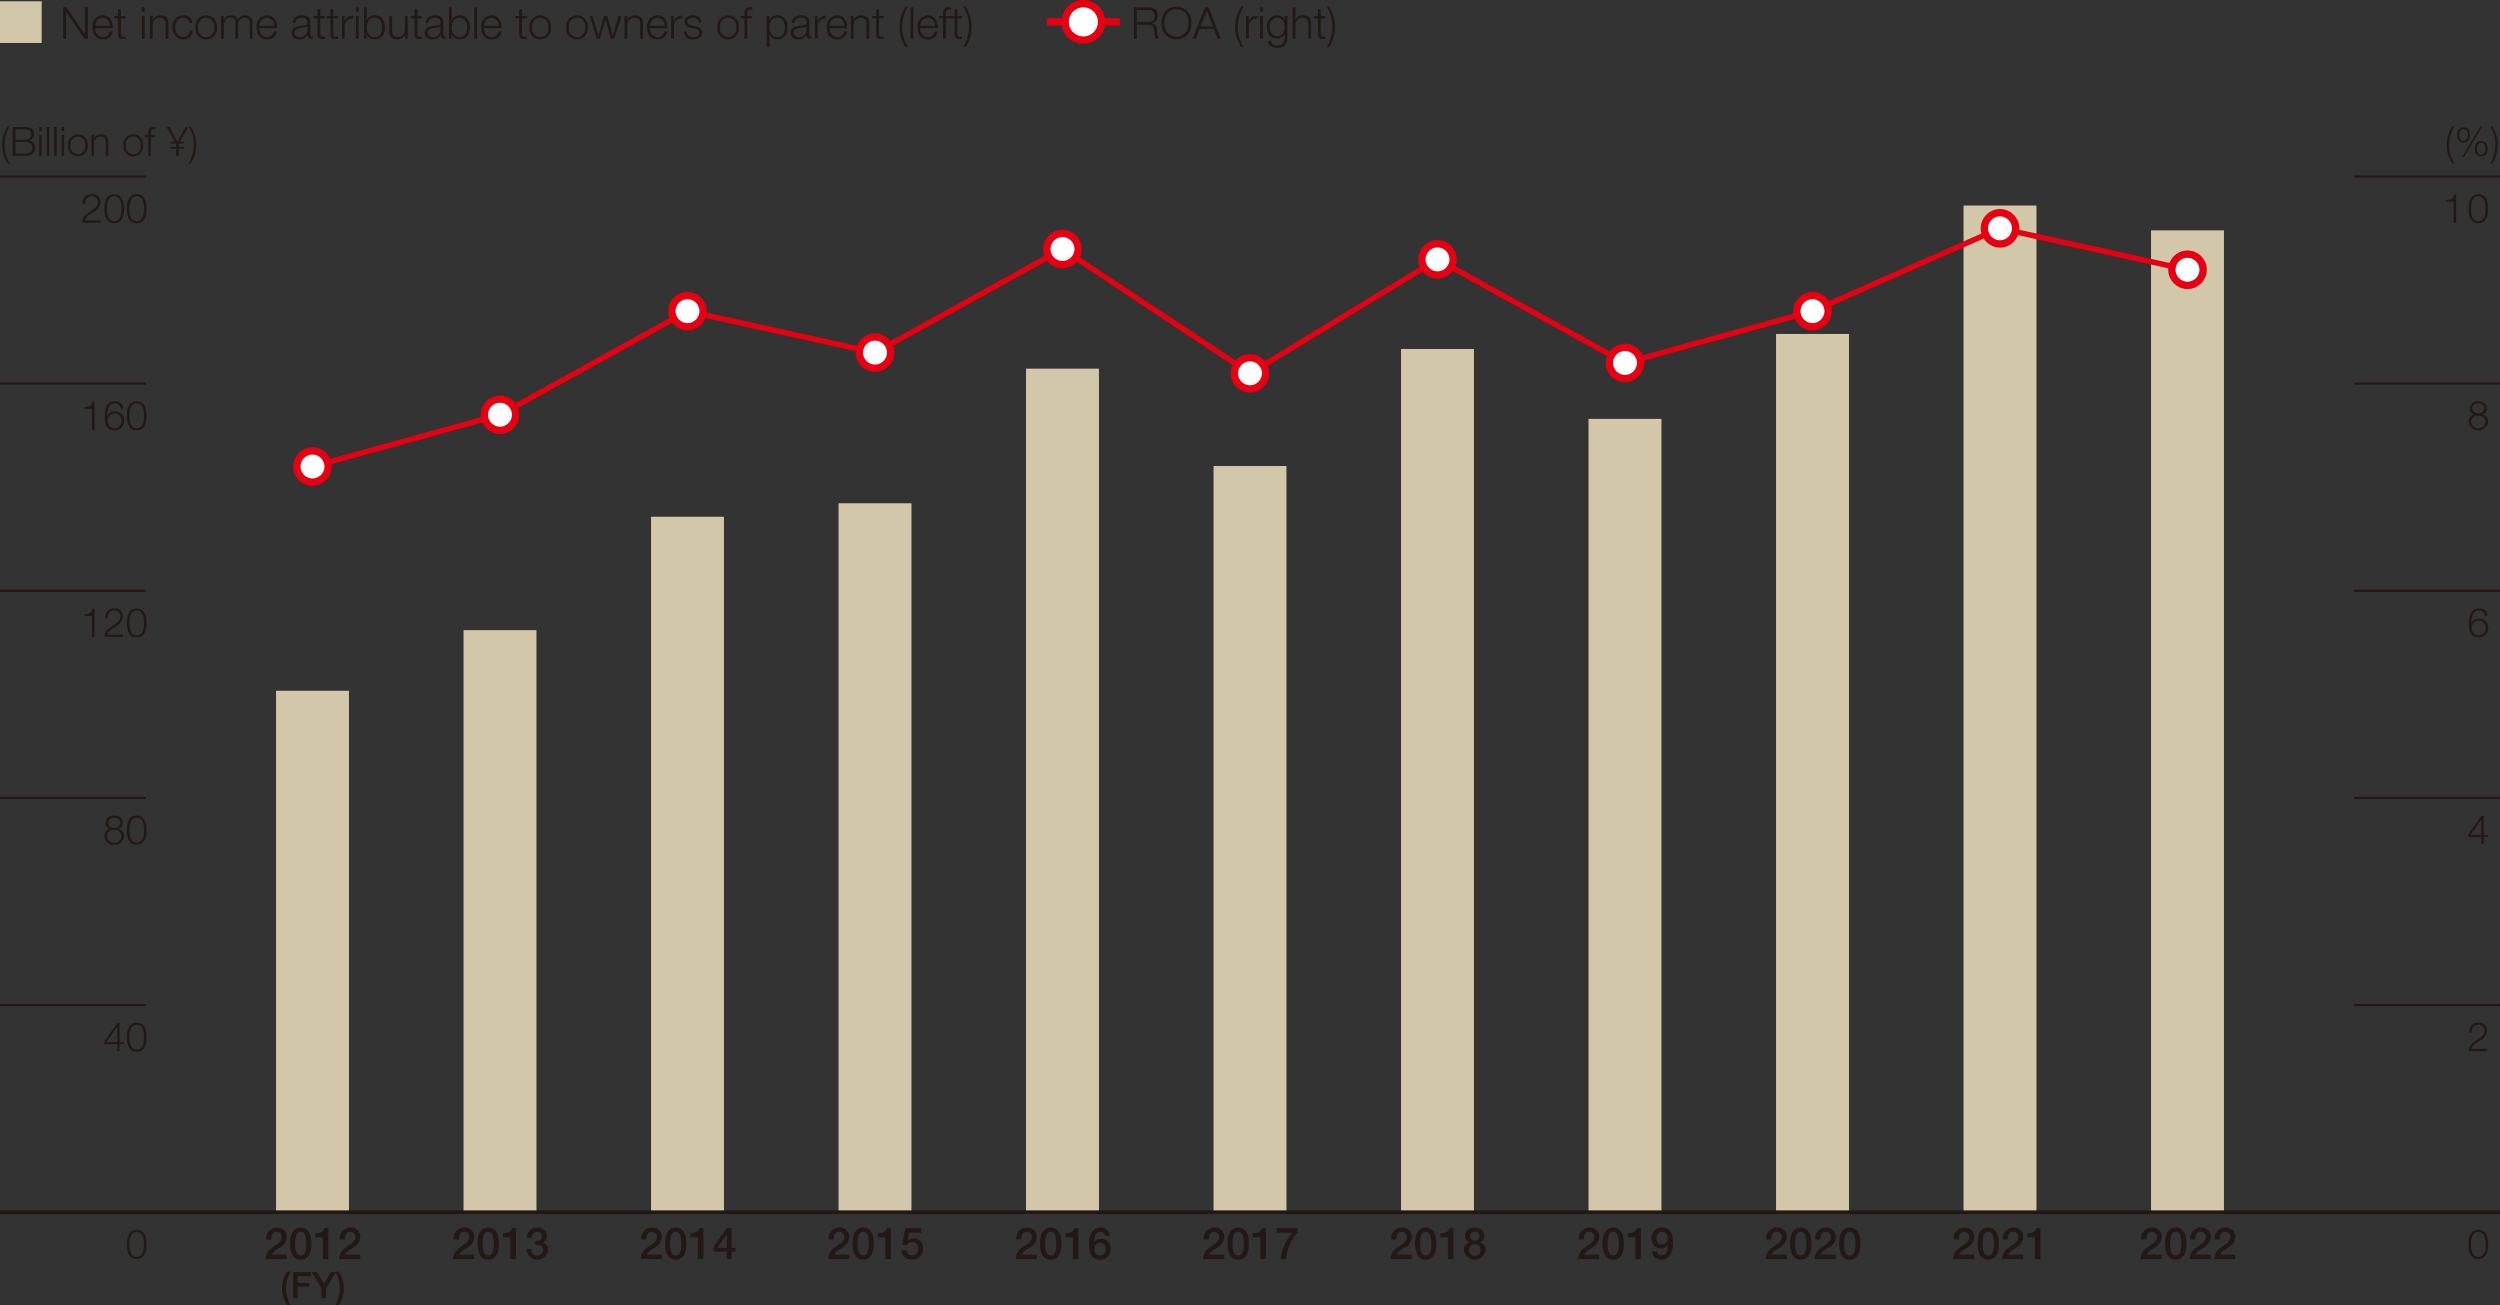 <svg xmlns="http://www.w3.org/2000/svg" viewBox="0 0 340.157 177.592"><rect x="0" y="0" width="340.157" height="177.592" fill="#333333" stroke="none"/><defs><style>.cls-1{fill:#231815}.cls-2{fill:none;stroke:#231815}.cls-2,.cls-5{stroke-miterlimit:10}.cls-2{stroke-width:.3px}.cls-3{fill:#d2c7a9}.cls-5{stroke:#e60012;fill:#fff}</style></defs><g id="レイヤー_2" data-name="レイヤー 2"><g id="レイヤー_4" data-name="レイヤー 4"><path class="cls-1" d="M1.055 22.25a4.6 4.6 0 0 1-.774-2.51 4.688 4.688 0 0 1 .774-2.54h.275a4.978 4.978 0 0 0-.7 2.67 4.839 4.839 0 0 0 .7 2.384ZM1.721 17.279h1.66c.659 0 1.257.231 1.257.961a.89.89 0 0 1-.68.879v.011a.919.919 0 0 1 .829.956c0 .374-.132 1.115-1.406 1.115h-1.66ZM2.1 19h1.281c.6 0 .884-.3.884-.664 0-.489-.3-.736-.884-.736H2.1Zm0 1.885h1.281c.554.005 1.033-.182 1.033-.808 0-.5-.38-.758-1.033-.758H2.1ZM5.33 17.279h.345v.555H5.33Zm0 1.087h.345V21.2H5.33ZM6.346 17.279h.347V21.2h-.347ZM7.364 17.279h.347V21.2h-.347ZM8.382 17.279h.346v.555h-.346Zm0 1.087h.346V21.2h-.346ZM11.932 19.784a1.348 1.348 0 1 1-2.68 0 1.349 1.349 0 1 1 2.68 0Zm-2.335 0a1.077 1.077 0 0 0 1 1.208 1.077 1.077 0 0 0 .994-1.208 1.078 1.078 0 0 0-.994-1.209 1.078 1.078 0 0 0-.997 1.209ZM12.447 18.366h.346v.489h.01a.963.963 0 0 1 .907-.571c.8 0 1.039.418 1.039 1.094V21.2H14.4v-1.768c0-.489-.159-.857-.72-.857a.9.9 0 0 0-.889.973V21.2h-.346ZM19.472 19.784a1.348 1.348 0 1 1-2.68 0 1.349 1.349 0 1 1 2.68 0Zm-2.335 0a1.014 1.014 0 1 0 1.99 0 1.014 1.014 0 1 0-1.99 0ZM21.086 18.658h-.561V21.2h-.346v-2.542H19.7v-.292h.483v-.258c0-.488.132-.829.687-.829a1.762 1.762 0 0 1 .291.022v.3a1.387 1.387 0 0 0-.253-.028c-.385 0-.373.241-.379.549v.247h.561ZM23.22 19.284h.58l-1.153-2h.4l1.092 2 1.105-2h.379l-1.159 2h.6v.247h-.718l-.034.055v.4h.752v.247h-.752v.967h-.346v-.967h-.746v-.247h.742v-.4l-.033-.055h-.709ZM25.943 17.2a4.6 4.6 0 0 1 .775 2.511 4.675 4.675 0 0 1-.775 2.543h-.274a4.973 4.973 0 0 0 .7-2.669 4.836 4.836 0 0 0-.7-2.385Z"/><path class="cls-2" d="M0 136.754h19.843M0 108.57h19.843M0 80.387h19.843M0 52.203h19.843M0 24.019h19.843"/><path class="cls-1" d="m14.18 141.737 1.78-2.554h.313v2.6h.576v.291h-.576v.956h-.319v-.956H14.18Zm1.774.044v-2.093h-.011l-1.45 2.093ZM19.941 141.128c0 .9-.22 1.983-1.341 1.983s-1.34-1.083-1.34-1.977.22-1.984 1.34-1.984 1.341 1.082 1.341 1.978Zm-2.335 0c0 .67.115 1.691.994 1.691s.994-1.021.994-1.691-.115-1.687-.994-1.687-.994 1.022-.994 1.687ZM16.081 112.774v.011a.937.937 0 0 1 .785.983 1.175 1.175 0 0 1-1.323 1.16 1.176 1.176 0 0 1-1.325-1.16.966.966 0 0 1 .781-.983v-.011a.83.83 0 0 1-.627-.846 1.038 1.038 0 0 1 1.165-.961c.571 0 1.17.3 1.17.961a.842.842 0 0 1-.626.846Zm.439.994a.864.864 0 0 0-.977-.835.853.853 0 0 0-.979.835.871.871 0 0 0 .979.868.864.864 0 0 0 .977-.868Zm-.159-1.84c0-.44-.357-.67-.818-.67-.424 0-.825.23-.825.67a.721.721 0 0 0 .825.714.72.72 0 0 0 .818-.714ZM19.941 112.944c0 .9-.22 1.984-1.341 1.984s-1.34-1.083-1.34-1.978.22-1.983 1.34-1.983 1.341 1.082 1.341 1.977Zm-2.335 0c0 .67.115 1.692.994 1.692s.994-1.022.994-1.692-.115-1.686-.994-1.686-.994 1.021-.994 1.686ZM11.49 83.557c.6-.022.978-.033 1.083-.742h.279v3.846h-.345v-2.856H11.49ZM16.746 86.661h-2.532c.027-1.143 1.2-1.423 1.85-2.076a.96.96 0 0 0 .32-.726.791.791 0 0 0-.863-.785c-.632 0-.879.5-.868 1.071h-.347a1.185 1.185 0 0 1 1.231-1.362 1.065 1.065 0 0 1 1.192 1.082 1.688 1.688 0 0 1-.967 1.367c-.373.253-1.06.594-1.153 1.111h2.137ZM19.941 84.761c0 .9-.22 1.982-1.34 1.982s-1.341-1.082-1.341-1.977.22-1.983 1.341-1.983 1.34 1.082 1.34 1.978Zm-2.335 0c0 .67.116 1.691.995 1.691s.994-1.021.994-1.691-.115-1.687-.994-1.687-.995 1.026-.995 1.687ZM11.49 55.374c.6-.023.978-.033 1.083-.742h.279v3.845h-.345v-2.856H11.49ZM16.444 55.6a.779.779 0 0 0-.8-.713c-.895 0-1.059 1.021-1.059 1.718h.01a1.147 1.147 0 0 1 1.022-.636 1.212 1.212 0 0 1 1.27 1.285 1.261 1.261 0 0 1-1.3 1.3c-.934 0-1.346-.543-1.346-2.043 0-.456.115-1.917 1.374-1.917A1.064 1.064 0 0 1 16.79 55.6Zm-1.791 1.68a.9.9 0 0 0 .961.988.94.94 0 0 0 .923-.988.945.945 0 1 0-1.884 0ZM19.941 56.577c0 .9-.22 1.982-1.34 1.982s-1.341-1.082-1.341-1.977.22-1.982 1.34-1.982 1.341 1.082 1.341 1.977Zm-2.335 0c0 .67.116 1.691.995 1.691s.994-1.021.994-1.691-.115-1.686-.994-1.686-.995 1.021-.995 1.686ZM13.687 30.294h-2.532c.027-1.143 1.2-1.423 1.852-2.076a.958.958 0 0 0 .318-.726.791.791 0 0 0-.862-.785c-.632 0-.879.5-.869 1.071h-.345a1.184 1.184 0 0 1 1.23-1.362 1.066 1.066 0 0 1 1.193 1.084 1.69 1.69 0 0 1-.967 1.367c-.374.253-1.061.594-1.155 1.11h2.137ZM16.884 28.393c0 .9-.22 1.983-1.341 1.983S14.2 29.294 14.2 28.4s.22-1.982 1.34-1.982 1.344 1.082 1.344 1.975Zm-2.335 0c0 .67.115 1.692.994 1.692s.994-1.022.994-1.692-.115-1.686-.994-1.686-.994 1.021-.994 1.686ZM19.941 28.393c0 .9-.22 1.983-1.34 1.983S17.26 29.294 17.26 28.4s.22-1.982 1.341-1.982 1.34 1.082 1.34 1.975Zm-2.335 0c0 .67.116 1.692.995 1.692s.994-1.022.994-1.692-.115-1.686-.994-1.686-.995 1.021-.995 1.686ZM19.941 169.311c0 .9-.22 1.984-1.341 1.984s-1.34-1.083-1.34-1.978.22-1.983 1.34-1.983 1.341 1.082 1.341 1.977Zm-2.335 0c0 .67.115 1.692.994 1.692s.994-1.022.994-1.692-.115-1.686-.994-1.686-.994 1.021-.994 1.686ZM333.672 22.25a4.59 4.59 0 0 1-.775-2.51 4.681 4.681 0 0 1 .775-2.544h.274a4.978 4.978 0 0 0-.7 2.67 4.829 4.829 0 0 0 .7 2.384ZM336.068 18.361c0 .588-.253 1.038-.873 1.038s-.874-.45-.874-1.038.253-1.038.874-1.038.873.45.873 1.038Zm-1.456 0c0 .347.121.786.583.786s.582-.439.582-.786-.121-.8-.582-.8-.583.454-.583.805Zm2.862-1.147h.258l-2.482 4.169h-.264Zm1 3.026c0 .588-.252 1.038-.873 1.038s-.873-.45-.873-1.038.252-1.038.873-1.038.878.455.878 1.043Zm-1.455.006c0 .346.121.785.582.785s.582-.439.582-.785-.12-.8-.582-.8-.577.454-.577.805ZM339.1 17.2a4.593 4.593 0 0 1 .775 2.511 4.675 4.675 0 0 1-.775 2.543h-.274a4.973 4.973 0 0 0 .7-2.669 4.836 4.836 0 0 0-.7-2.385Z"/><path class="cls-2" d="M320.315 136.754h19.842"/><path class="cls-1" d="M338.412 143.028h-2.532c.027-1.142 1.2-1.423 1.851-2.076a.958.958 0 0 0 .319-.726.792.792 0 0 0-.863-.785c-.632 0-.879.506-.868 1.072h-.346a1.186 1.186 0 0 1 1.231-1.363 1.065 1.065 0 0 1 1.191 1.082 1.69 1.69 0 0 1-.967 1.368c-.373.252-1.059.593-1.153 1.11h2.137ZM338.55 169.311c0 .9-.22 1.984-1.341 1.984s-1.34-1.083-1.34-1.978.22-1.983 1.34-1.983 1.341 1.082 1.341 1.977Zm-2.335 0c0 .67.115 1.692.994 1.692s1-1.022 1-1.692-.116-1.686-1-1.686-.994 1.021-.994 1.686Z"/><path class="cls-2" d="M320.315 108.57h19.842"/><path class="cls-1" d="m335.846 113.554 1.781-2.554h.313v2.6h.576v.291h-.576v.956h-.319v-.956h-1.775Zm1.775.044v-2.093h-.011l-1.45 2.093Z"/><path class="cls-2" d="M320.315 80.387h19.842"/><path class="cls-1" d="M338.11 83.788a.779.779 0 0 0-.8-.714c-.895 0-1.06 1.022-1.06 1.719h.011a1.146 1.146 0 0 1 1.022-.637 1.212 1.212 0 0 1 1.269 1.285 1.261 1.261 0 0 1-1.3 1.3c-.934 0-1.346-.544-1.346-2.043 0-.456.115-1.917 1.373-1.917a1.063 1.063 0 0 1 1.181 1Zm-1.791 1.676a.9.9 0 0 0 .962.988.941.941 0 0 0 .923-.988.945.945 0 1 0-1.885 0Z"/><path class="cls-2" d="M320.315 52.203h19.842"/><path class="cls-1" d="M337.748 56.406v.011a.938.938 0 0 1 .785.983 1.336 1.336 0 0 1-2.648 0 .966.966 0 0 1 .781-.983v-.011a.829.829 0 0 1-.627-.846 1.038 1.038 0 0 1 1.161-.96c.571 0 1.17.3 1.17.961a.842.842 0 0 1-.622.845Zm.439.994a.865.865 0 0 0-.978-.835.853.853 0 0 0-.978.835.985.985 0 0 0 1.956 0Zm-.159-1.84c0-.439-.357-.669-.819-.669-.423 0-.824.23-.824.669a.83.83 0 0 0 1.643 0Z"/><path class="cls-2" d="M320.315 24.019h19.842"/><path class="cls-1" d="M332.827 27.19c.6-.022.978-.033 1.082-.742h.28v3.846h-.346v-2.857h-1.016ZM338.55 28.393c0 .9-.22 1.983-1.34 1.983s-1.341-1.082-1.341-1.978.22-1.982 1.341-1.982 1.34 1.084 1.34 1.977Zm-2.334 0c0 .67.115 1.692.994 1.692s.994-1.022.994-1.692-.115-1.686-.994-1.686-.994 1.021-.994 1.686Z"/><path class="cls-3" d="M0 .175h5.669v5.669H0z"/><path class="cls-1" d="M8.585.993h.456l2.494 3.621h.013V.993h.407v4.28H11.5L9.005 1.652h-.012v3.621h-.408ZM12.965 3.828a1.1 1.1 0 0 0 1.019 1.218.943.943 0 0 0 .972-.792h.378a1.264 1.264 0 0 1-1.35 1.109c-.983 0-1.4-.756-1.4-1.637a1.448 1.448 0 0 1 1.4-1.637c1 0 1.392.87 1.361 1.739Zm2-.317a1.038 1.038 0 0 0-.983-1.1 1.1 1.1 0 0 0-1.019 1.1ZM16.457 2.179h.63V2.5h-.63v2.084c0 .246.036.39.3.407a3.231 3.231 0 0 0 .325-.017V5.3c-.115 0-.223.011-.336.011-.5 0-.678-.168-.672-.7V2.5h-.54v-.321h.54V1.25h.378ZM19.306.993h.378V1.6h-.378Zm0 1.186h.378v3.094h-.378ZM20.405 2.179h.378v.534h.017a1.047 1.047 0 0 1 .989-.624c.87 0 1.134.456 1.134 1.193v1.991h-.383v-1.93c0-.535-.174-.936-.785-.936a.977.977 0 0 0-.972 1.062v1.8h-.378ZM25.815 3.15a.84.84 0 0 0-.875-.743 1.177 1.177 0 0 0-1.086 1.319 1.178 1.178 0 0 0 1.086 1.32.922.922 0 0 0 .9-.882h.377a1.259 1.259 0 0 1-1.277 1.2 1.481 1.481 0 0 1-1.463-1.637 1.482 1.482 0 0 1 1.463-1.638 1.157 1.157 0 0 1 1.253 1.061ZM29.517 3.726a1.472 1.472 0 1 1-2.925 0 1.472 1.472 0 1 1 2.925 0Zm-2.549 0a1.106 1.106 0 1 0 2.171 0 1.106 1.106 0 1 0-2.171 0ZM30.083 2.179h.347V2.7h.019a1.079 1.079 0 0 1 1.014-.612.858.858 0 0 1 .886.606 1.048 1.048 0 0 1 .984-.606c.677 0 1.025.354 1.025 1.086v2.1h-.377V3.192c0-.51-.192-.785-.732-.785-.654 0-.839.539-.839 1.115v1.751h-.378v-2.1c.006-.42-.168-.768-.648-.768-.654 0-.917.491-.923 1.14v1.728h-.378ZM35.3 3.828a1.1 1.1 0 0 0 1.02 1.218.943.943 0 0 0 .972-.792h.377a1.263 1.263 0 0 1-1.349 1.109c-.983 0-1.4-.756-1.4-1.637a1.448 1.448 0 0 1 1.4-1.637c.995 0 1.391.87 1.361 1.739Zm2-.317a1.04 1.04 0 0 0-.983-1.1 1.1 1.1 0 0 0-1.02 1.1ZM39.827 3.127c.036-.726.546-1.038 1.253-1.038.546 0 1.139.168 1.139 1v1.638a.2.2 0 0 0 .222.229.381.381 0 0 0 .12-.024v.317a1.032 1.032 0 0 1-.246.024c-.384 0-.443-.216-.443-.54h-.012a1.18 1.18 0 0 1-1.128.63c-.569 0-1.037-.281-1.037-.905 0-.87.846-.9 1.661-1 .312-.036.486-.078.486-.42 0-.51-.366-.636-.81-.636-.468 0-.815.216-.827.72Zm2.015.455h-.012c-.048.09-.216.12-.319.139-.641.113-1.438.107-1.438.712a.645.645 0 0 0 .689.613 1 1 0 0 0 1.08-.972ZM43.576 2.179h.63V2.5h-.63v2.084c0 .246.036.39.306.407a3.212 3.212 0 0 0 .324-.017V5.3c-.114 0-.222.011-.336.011-.5 0-.678-.168-.672-.7V2.5h-.539v-.321h.541V1.25h.378ZM45.352 2.179h.63V2.5h-.63v2.084c0 .246.036.39.306.407a3.2 3.2 0 0 0 .324-.017V5.3c-.114 0-.222.011-.336.011-.5 0-.678-.168-.672-.7V2.5h-.539v-.321h.539V1.25h.378ZM46.529 2.179h.348V2.9h.011a1.145 1.145 0 0 1 1.17-.767v.378a1.065 1.065 0 0 0-1.151 1.109v1.653h-.378ZM48.425.993h.375V1.6h-.377Zm0 1.186h.375v3.094h-.377ZM49.528.993h.378v1.773h.012a1.1 1.1 0 0 1 1.074-.677c.941 0 1.391.761 1.391 1.637s-.45 1.637-1.391 1.637a1.159 1.159 0 0 1-1.1-.678h-.012v.588h-.348Zm1.464 1.414c-.8 0-1.086.678-1.086 1.319s.282 1.32 1.086 1.32c.719 0 1.013-.678 1.013-1.32s-.294-1.319-1.013-1.319ZM55.479 5.273h-.347v-.557h-.012a1.152 1.152 0 0 1-1.068.647c-.78 0-1.085-.456-1.085-1.175V2.179h.377v2.015c.018.558.228.852.828.852.648 0 .929-.613.929-1.241V2.179h.378ZM56.794 2.179h.63V2.5h-.63v2.084c0 .246.036.39.3.407a3.216 3.216 0 0 0 .325-.017V5.3c-.115 0-.222.011-.336.011-.5 0-.678-.168-.672-.7V2.5h-.539v-.321h.539V1.25h.378ZM57.934 3.127c.036-.726.546-1.038 1.253-1.038.546 0 1.14.168 1.14 1v1.638a.2.2 0 0 0 .222.229.387.387 0 0 0 .12-.024v.317a1.037 1.037 0 0 1-.246.024c-.384 0-.444-.216-.444-.54h-.012a1.178 1.178 0 0 1-1.127.63c-.57 0-1.038-.281-1.038-.905 0-.87.846-.9 1.662-1 .311-.036.485-.078.485-.42 0-.51-.365-.636-.81-.636-.467 0-.815.216-.827.72Zm2.015.455h-.012c-.048.09-.216.12-.318.139-.642.113-1.439.107-1.439.712a.645.645 0 0 0 .69.613 1 1 0 0 0 1.079-.972ZM61.085.993h.378v1.773h.011a1.1 1.1 0 0 1 1.074-.677c.941 0 1.391.761 1.391 1.637s-.45 1.637-1.391 1.637a1.159 1.159 0 0 1-1.1-.678h-.012v.588h-.347Zm1.463 1.414c-.8 0-1.085.678-1.085 1.319s.281 1.32 1.085 1.32c.719 0 1.013-.678 1.013-1.32s-.294-1.319-1.013-1.319ZM64.534.993h.378v4.28h-.378ZM65.86 3.828a1.1 1.1 0 0 0 1.02 1.218.943.943 0 0 0 .971-.792h.377a1.262 1.262 0 0 1-1.348 1.109c-.984 0-1.4-.756-1.4-1.637a1.449 1.449 0 0 1 1.4-1.637c1 0 1.39.87 1.361 1.739Zm2-.317a1.04 1.04 0 0 0-.983-1.1 1.1 1.1 0 0 0-1.02 1.1ZM71.02 2.179h.63V2.5h-.63v2.084c0 .246.036.39.306.407a3.212 3.212 0 0 0 .324-.017V5.3c-.114 0-.223.011-.336.011-.5 0-.678-.168-.672-.7V2.5H70.1v-.321h.54V1.25h.378ZM74.967 3.726a1.472 1.472 0 1 1-2.926 0 1.472 1.472 0 1 1 2.926 0Zm-2.549 0a1.106 1.106 0 1 0 2.171 0 1.106 1.106 0 1 0-2.171 0ZM79.97 3.726a1.472 1.472 0 1 1-2.925 0 1.472 1.472 0 1 1 2.925 0Zm-2.548 0a1.106 1.106 0 1 0 2.17 0 1.106 1.106 0 1 0-2.17 0ZM80.224 2.179h.4l.792 2.651h.011l.756-2.651h.426l.756 2.651h.012l.791-2.651h.4l-1 3.094h-.413l-.762-2.6h-.012l-.755 2.6h-.415ZM84.976 2.179h.377v.534h.013a1.049 1.049 0 0 1 .989-.624c.869 0 1.133.456 1.133 1.193v1.991h-.377v-1.93c0-.535-.174-.936-.786-.936a.977.977 0 0 0-.972 1.062v1.8h-.377ZM88.425 3.828a1.1 1.1 0 0 0 1.02 1.218.943.943 0 0 0 .972-.792h.383a1.264 1.264 0 0 1-1.35 1.109c-.983 0-1.4-.756-1.4-1.637a1.448 1.448 0 0 1 1.4-1.637c1 0 1.392.87 1.361 1.739Zm2-.317a1.038 1.038 0 0 0-.983-1.1 1.1 1.1 0 0 0-1.02 1.1ZM91.318 2.179h.348V2.9h.011a1.145 1.145 0 0 1 1.17-.767v.378A1.065 1.065 0 0 0 91.7 3.624v1.649h-.378ZM95.061 3.085a.712.712 0 0 0-.809-.678c-.336 0-.732.132-.732.533 0 .336.384.456.642.523l.5.113a.908.908 0 0 1 .882.857c0 .672-.666.93-1.242.93a1.121 1.121 0 0 1-1.271-1.091h.378a.816.816 0 0 0 .911.774c.354 0 .846-.156.846-.588 0-.36-.336-.48-.678-.564l-.485-.108c-.493-.132-.864-.3-.864-.827 0-.63.617-.87 1.163-.87a1.015 1.015 0 0 1 1.134 1ZM100.532 3.726a1.472 1.472 0 1 1-2.926 0 1.472 1.472 0 1 1 2.926 0Zm-2.549 0a1.106 1.106 0 1 0 2.171 0 1.106 1.106 0 1 0-2.171 0ZM102.291 2.5h-.612v2.773h-.379V2.5h-.527v-.321h.527V1.9c0-.533.144-.9.75-.9a1.984 1.984 0 0 1 .318.023v.317a1.549 1.549 0 0 0-.276-.03c-.419 0-.408.264-.414.6v.27h.612ZM104.32 2.179h.348v.587h.011a1.159 1.159 0 0 1 1.1-.677c.941 0 1.392.761 1.392 1.637s-.451 1.637-1.392 1.637a1.1 1.1 0 0 1-1.073-.678h-.006v1.734h-.378Zm1.463.228c-.834 0-1.085.617-1.085 1.319 0 .642.281 1.32 1.085 1.32.72 0 1.014-.678 1.014-1.32s-.297-1.319-1.014-1.319ZM107.727 3.127c.036-.726.546-1.038 1.254-1.038.546 0 1.139.168 1.139 1v1.638a.2.2 0 0 0 .222.229.381.381 0 0 0 .12-.024v.317a1.028 1.028 0 0 1-.245.024c-.384 0-.445-.216-.445-.54h-.012a1.176 1.176 0 0 1-1.126.63c-.571 0-1.039-.281-1.039-.905 0-.87.846-.9 1.662-1 .312-.036.486-.078.486-.42 0-.51-.366-.636-.81-.636-.467 0-.816.216-.828.72Zm2.016.455h-.013c-.048.09-.216.12-.317.139-.642.113-1.44.107-1.44.712a.646.646 0 0 0 .69.613 1 1 0 0 0 1.08-.972ZM110.878 2.179h.347V2.9h.013a1.142 1.142 0 0 1 1.169-.767v.378a1.064 1.064 0 0 0-1.151 1.109v1.653h-.378ZM112.882 3.828a1.1 1.1 0 0 0 1.018 1.218.943.943 0 0 0 .972-.792h.377a1.263 1.263 0 0 1-1.349 1.109c-.983 0-1.4-.756-1.4-1.637a1.448 1.448 0 0 1 1.4-1.637c1 0 1.391.87 1.361 1.739Zm2-.317a1.04 1.04 0 0 0-.983-1.1 1.1 1.1 0 0 0-1.019 1.1ZM115.768 2.179h.377v.534h.013a1.049 1.049 0 0 1 .989-.624c.869 0 1.133.456 1.133 1.193v1.991h-.38v-1.93c0-.535-.174-.936-.786-.936a.977.977 0 0 0-.972 1.062v1.8h-.377ZM119.6 2.179h.63V2.5h-.63v2.084c0 .246.037.39.306.407a3.2 3.2 0 0 0 .324-.017V5.3c-.114 0-.222.011-.336.011-.5 0-.677-.168-.672-.7V2.5h-.54v-.321h.54V1.25h.378ZM123.231 6.419a5.019 5.019 0 0 1-.846-2.74A5.122 5.122 0 0 1 123.231.9h.3a5.431 5.431 0 0 0-.768 2.914 5.282 5.282 0 0 0 .768 2.6ZM123.891.993h.378v4.28h-.378ZM125.217 3.828a1.1 1.1 0 0 0 1.02 1.218.943.943 0 0 0 .972-.792h.377a1.263 1.263 0 0 1-1.349 1.109c-.983 0-1.4-.756-1.4-1.637a1.448 1.448 0 0 1 1.4-1.637c1 0 1.391.87 1.361 1.739Zm2-.317a1.04 1.04 0 0 0-.983-1.1 1.1 1.1 0 0 0-1.02 1.1ZM129.3 2.5h-.611v2.773h-.378V2.5h-.527v-.321h.527V1.9c-.006-.533.144-.9.75-.9a1.992 1.992 0 0 1 .318.023v.317a1.549 1.549 0 0 0-.276-.03c-.42 0-.408.264-.414.6v.27h.611ZM130.263 2.179h.63V2.5h-.63v2.084c0 .246.037.39.306.407a3.212 3.212 0 0 0 .324-.017V5.3c-.114 0-.222.011-.336.011-.5 0-.677-.168-.672-.7V2.5h-.54v-.321h.54V1.25h.378ZM131.374.9a5.026 5.026 0 0 1 .844 2.74 5.122 5.122 0 0 1-.844 2.777h-.3a5.445 5.445 0 0 0 .768-2.914 5.289 5.289 0 0 0-.768-2.6ZM154.282.993h1.961c.707 0 1.3.341 1.3 1.114a1.028 1.028 0 0 1-.833 1.091v.013c.557.071.719.455.749.965a2.42 2.42 0 0 0 .2 1.1h-.45a1.691 1.691 0 0 1-.114-.666c-.036-.6-.084-1.264-.857-1.235h-1.548v1.9h-.407Zm.407 2.031h1.524a.85.85 0 0 0 .923-.833.807.807 0 0 0-.923-.851h-1.524ZM160.077.9a2.025 2.025 0 0 1 2.015 2.231 2.028 2.028 0 1 1-4.036 0A2.026 2.026 0 0 1 160.077.9Zm0 4.114a1.67 1.67 0 0 0 1.607-1.883 1.63 1.63 0 1 0-3.22 0 1.67 1.67 0 0 0 1.613 1.885ZM163.983.993h.455l1.68 4.28h-.438l-.522-1.331h-1.948l-.516 1.331h-.438Zm-.647 2.6h1.684l-.827-2.2ZM168.9 6.419a5.028 5.028 0 0 1-.846-2.74A5.122 5.122 0 0 1 168.9.9h.3a5.44 5.44 0 0 0-.768 2.914 5.292 5.292 0 0 0 .768 2.6ZM169.551 2.179h.348V2.9h.013a1.142 1.142 0 0 1 1.169-.767v.378a1.065 1.065 0 0 0-1.152 1.109v1.653h-.378ZM171.448.993h.378V1.6h-.378Zm0 1.186h.378v3.094h-.378ZM175.166 5.021c-.006.924-.36 1.488-1.373 1.488-.618 0-1.23-.277-1.284-.936h.378a.814.814 0 0 0 .906.618c.7 0 1-.414 1-1.17V4.6h-.013a1.072 1.072 0 0 1-.983.636c-.99 0-1.4-.707-1.4-1.589a1.415 1.415 0 0 1 1.4-1.559 1.087 1.087 0 0 1 .983.624h.013v-.533h.377Zm-.377-1.331c0-.6-.282-1.283-1-1.283s-1.02.642-1.02 1.283c0 .624.324 1.23 1.02 1.23.658 0 1-.6 1-1.23ZM175.882.993h.377v1.72h.012a1.049 1.049 0 0 1 .989-.624c.871 0 1.134.456 1.134 1.193v1.991h-.378v-1.93c0-.535-.174-.936-.785-.936a.977.977 0 0 0-.972 1.062v1.8h-.377ZM179.71 2.179h.63V2.5h-.63v2.084c0 .246.036.39.3.407a3.231 3.231 0 0 0 .325-.017V5.3c-.115 0-.223.011-.336.011-.5 0-.678-.168-.672-.7V2.5h-.54v-.321h.54V1.25h.378ZM180.82.9a5.027 5.027 0 0 1 .845 2.74 5.115 5.115 0 0 1-.845 2.777h-.3a5.445 5.445 0 0 0 .768-2.914A5.289 5.289 0 0 0 180.52.9Z"/><path style="stroke:#e60012;stroke-miterlimit:10;fill:none" d="M142.446 2.98h9.922"/><circle class="cls-5" cx="147.407" cy="2.98" r="2.48"/><path class="cls-1" d="M39.087 177.592a4.114 4.114 0 0 1-.714-2.286 4.224 4.224 0 0 1 .714-2.287h.461a4.584 4.584 0 0 0-.611 2.287 4.383 4.383 0 0 0 .611 2.286ZM39.885 173.1h2.445v.537h-1.825v.926h1.6v.506h-1.6v1.572h-.62ZM43.75 175.256l-1.329-2.156h.718l.938 1.587L45 173.1h.694l-1.324 2.153v1.388h-.62Z"/><path class="cls-1" d="M46.086 173.019a4.144 4.144 0 0 1 .714 2.291 4.2 4.2 0 0 1-.714 2.282h-.461a4.561 4.561 0 0 0 .61-2.282 4.4 4.4 0 0 0-.61-2.291ZM39.014 171.311h-2.866a1.882 1.882 0 0 1 .924-1.588c.546-.4 1.253-.726 1.266-1.38a.665.665 0 0 0-.708-.744c-.54 0-.7.462-.72 1.05h-.684a1.439 1.439 0 0 1 1.446-1.619 1.247 1.247 0 0 1 1.349 1.289 1.759 1.759 0 0 1-.935 1.415c-.487.336-1 .594-1.116.966h2.044ZM42.369 169.213c0 .953-.246 2.182-1.451 2.182s-1.451-1.229-1.451-2.182.246-2.183 1.451-2.183 1.451 1.229 1.451 2.183Zm-.684 0c0-.876-.168-1.614-.767-1.614s-.768.738-.768 1.614.168 1.613.768 1.613.767-.738.767-1.613ZM42.9 167.809c.576.006 1.122-.192 1.224-.695h.557v4.2h-.75v-2.962H42.9ZM49.022 171.311h-2.866a1.88 1.88 0 0 1 .924-1.588c.546-.4 1.253-.726 1.265-1.38a.664.664 0 0 0-.708-.744c-.54 0-.7.462-.719 1.05h-.684a1.439 1.439 0 0 1 1.445-1.619 1.247 1.247 0 0 1 1.35 1.289 1.758 1.758 0 0 1-.936 1.415c-.486.336-1 .594-1.115.966h2.044ZM64.527 171.311h-2.866a1.879 1.879 0 0 1 .923-1.588c.546-.4 1.254-.726 1.265-1.38a.664.664 0 0 0-.708-.744c-.539 0-.7.462-.718 1.05h-.684a1.439 1.439 0 0 1 1.444-1.619 1.247 1.247 0 0 1 1.35 1.289 1.758 1.758 0 0 1-.936 1.415c-.485.336-1 .594-1.115.966h2.045ZM67.881 169.213c0 .953-.246 2.182-1.452 2.182s-1.451-1.229-1.451-2.182.246-2.183 1.451-2.183 1.452 1.229 1.452 2.183Zm-.684 0c0-.876-.168-1.614-.768-1.614s-.767.738-.767 1.614.168 1.613.767 1.613.771-.738.771-1.613ZM68.417 167.809c.575.006 1.121-.192 1.222-.695h.561v4.2h-.749v-2.962h-1.034ZM72.8 168.852c.457.019.93-.143.93-.659a.6.6 0 0 0-.653-.594.748.748 0 0 0-.7.858H71.7a1.368 1.368 0 0 1 1.392-1.427 1.2 1.2 0 0 1 1.325 1.121.886.886 0 0 1-.594.9v.011a.991.991 0 0 1 .762 1.05 1.488 1.488 0 0 1-2.962-.18h.677a.773.773 0 0 0 .791.894.733.733 0 0 0 .8-.75c0-.653-.557-.737-1.1-.714ZM90.039 171.311h-2.866a1.878 1.878 0 0 1 .922-1.588c.546-.4 1.254-.726 1.266-1.38a.664.664 0 0 0-.708-.744c-.539 0-.7.462-.719 1.05h-.683a1.438 1.438 0 0 1 1.449-1.619 1.248 1.248 0 0 1 1.35 1.289 1.758 1.758 0 0 1-.936 1.415c-.485.336-.995.594-1.115.966h2.045ZM93.392 169.213c0 .953-.245 2.182-1.451 2.182s-1.451-1.229-1.451-2.182.246-2.183 1.451-2.183 1.451 1.229 1.451 2.183Zm-.683 0c0-.876-.168-1.614-.768-1.614s-.767.738-.767 1.614.168 1.613.767 1.613.768-.738.768-1.613ZM93.928 167.809c.576.006 1.122-.192 1.223-.695h.558v4.2h-.749v-2.962h-1.032ZM100.077 170.316h-.54v1h-.648v-1h-1.8v-.677l1.8-2.525h.648v2.662h.54Zm-2.459-.54h1.271v-1.846h-.011ZM115.55 171.311h-2.866a1.881 1.881 0 0 1 .923-1.588c.546-.4 1.254-.726 1.266-1.38a.664.664 0 0 0-.708-.744c-.539 0-.7.462-.719 1.05h-.684a1.439 1.439 0 0 1 1.445-1.619 1.247 1.247 0 0 1 1.349 1.289 1.759 1.759 0 0 1-.935 1.415c-.486.336-.995.594-1.115.966h2.044ZM118.9 169.213c0 .953-.245 2.182-1.451 2.182S116 170.166 116 169.213s.246-2.183 1.451-2.183 1.449 1.229 1.449 2.183Zm-.684 0c0-.876-.168-1.614-.767-1.614s-.768.738-.768 1.614.168 1.613.768 1.613.771-.738.771-1.613ZM119.44 167.809c.575.006 1.121-.192 1.223-.695h.557v4.2h-.749v-2.962h-1.031ZM123.2 167.114h2.17v.611h-1.661l-.216 1.068.013.012a1.071 1.071 0 0 1 .773-.318 1.282 1.282 0 0 1 1.314 1.4 1.427 1.427 0 0 1-1.452 1.5 1.317 1.317 0 0 1-1.469-1.277h.683a.721.721 0 0 0 .774.708c.582 0 .78-.414.78-.924a.786.786 0 0 0-.8-.876.654.654 0 0 0-.678.384h-.683ZM141.062 171.311H138.2a1.879 1.879 0 0 1 .923-1.588c.546-.4 1.254-.726 1.265-1.38a.664.664 0 0 0-.708-.744c-.539 0-.7.462-.718 1.05h-.684a1.439 1.439 0 0 1 1.444-1.619 1.247 1.247 0 0 1 1.35 1.289 1.759 1.759 0 0 1-.935 1.415c-.486.336-1 .594-1.116.966h2.045ZM144.416 169.213c0 .953-.245 2.182-1.451 2.182s-1.452-1.229-1.452-2.182.246-2.183 1.452-2.183 1.451 1.229 1.451 2.183Zm-.684 0c0-.876-.168-1.614-.767-1.614s-.768.738-.768 1.614.168 1.613.768 1.613.767-.738.767-1.613ZM144.952 167.809c.575.006 1.121-.192 1.223-.695h.557v4.2h-.749v-2.962h-1.031ZM150.339 168.175a.589.589 0 0 0-.613-.576c-.743 0-.827.888-.869 1.44l.012.012a1.012 1.012 0 0 1 .906-.5 1.3 1.3 0 0 1 1.325 1.409 1.36 1.36 0 0 1-1.4 1.433c-1.236 0-1.529-.971-1.529-2.2 0-1 .395-2.17 1.583-2.17a1.218 1.218 0 0 1 1.265 1.145Zm.078 1.775a.754.754 0 1 0-1.493 0 .756.756 0 1 0 1.493 0ZM166.574 171.311h-2.866a1.878 1.878 0 0 1 .924-1.588c.544-.4 1.252-.726 1.265-1.38a.665.665 0 0 0-.709-.744c-.539 0-.7.462-.719 1.05h-.683a1.439 1.439 0 0 1 1.445-1.619 1.247 1.247 0 0 1 1.35 1.289 1.76 1.76 0 0 1-.936 1.415c-.486.336-1 .594-1.115.966h2.044ZM169.928 169.213c0 .953-.246 2.182-1.451 2.182s-1.451-1.229-1.451-2.182.246-2.183 1.451-2.183 1.451 1.229 1.451 2.183Zm-.683 0c0-.876-.168-1.614-.768-1.614s-.767.738-.767 1.614.168 1.613.767 1.613.768-.738.768-1.613ZM170.464 167.809c.576.006 1.121-.192 1.222-.695h.559v4.2h-.75v-2.962h-1.031ZM173.692 167.114h2.872v.569a5.854 5.854 0 0 0-1.564 3.628h-.75a6.232 6.232 0 0 1 1.619-3.586h-2.176ZM192.086 171.311h-2.867a1.882 1.882 0 0 1 .924-1.588c.546-.4 1.253-.726 1.266-1.38a.664.664 0 0 0-.708-.744c-.54 0-.7.462-.72 1.05h-.681a1.438 1.438 0 0 1 1.445-1.619 1.247 1.247 0 0 1 1.349 1.289 1.759 1.759 0 0 1-.935 1.415c-.486.336-1 .594-1.115.966h2.044ZM195.44 169.213c0 .953-.246 2.182-1.451 2.182s-1.451-1.229-1.451-2.182.246-2.183 1.451-2.183 1.451 1.229 1.451 2.183Zm-.683 0c0-.876-.168-1.614-.768-1.614s-.768.738-.768 1.614.168 1.613.768 1.613.768-.738.768-1.613ZM195.975 167.809c.576.006 1.122-.192 1.224-.695h.558v4.2h-.75v-2.962h-1.032ZM199.179 170.076a1 1 0 0 1 .768-1.025v-.012a.882.882 0 0 1-.594-.864c0-.713.474-1.145 1.308-1.145s1.307.432 1.307 1.145a.883.883 0 0 1-.593.864v.012a1 1 0 0 1 .767 1.025 1.492 1.492 0 0 1-2.963 0Zm2.28 0a.8.8 0 0 0-1.6 0 .8.8 0 0 0 1.6 0ZM200 168.211a.661.661 0 0 0 1.319 0 .66.66 0 0 0-1.319 0ZM217.6 171.311h-2.866a1.882 1.882 0 0 1 .924-1.588c.546-.4 1.253-.726 1.266-1.38a.665.665 0 0 0-.708-.744c-.54 0-.7.462-.72 1.05h-.684a1.439 1.439 0 0 1 1.446-1.619 1.247 1.247 0 0 1 1.349 1.289 1.759 1.759 0 0 1-.935 1.415c-.487.336-1 .594-1.116.966h2.044ZM220.952 169.213c0 .953-.246 2.182-1.451 2.182s-1.451-1.229-1.451-2.182.246-2.183 1.451-2.183 1.451 1.229 1.451 2.183Zm-.684 0c0-.876-.168-1.614-.767-1.614s-.768.738-.768 1.614.168 1.613.768 1.613.767-.738.767-1.613ZM221.487 167.809c.576.006 1.122-.192 1.224-.695h.557v4.2h-.75v-2.962h-1.031ZM225.47 170.25a.589.589 0 0 0 .613.576c.743 0 .827-.888.869-1.439l-.012-.012a1.008 1.008 0 0 1-.905.5 1.294 1.294 0 0 1-1.325-1.415 1.355 1.355 0 0 1 1.444-1.433c1.188 0 1.481.971 1.481 2.194 0 1-.395 2.171-1.583 2.171a1.219 1.219 0 0 1-1.265-1.145Zm-.077-1.793c0 .456.234.882.732.882a.787.787 0 0 0 .761-.882.773.773 0 0 0-.761-.858c-.498.001-.732.401-.732.858ZM243.109 171.311h-2.866a1.88 1.88 0 0 1 .924-1.588c.546-.4 1.253-.726 1.265-1.38a.664.664 0 0 0-.708-.744c-.54 0-.7.462-.719 1.05h-.684a1.439 1.439 0 0 1 1.445-1.619 1.247 1.247 0 0 1 1.35 1.289 1.758 1.758 0 0 1-.936 1.415c-.486.336-1 .594-1.115.966h2.044ZM246.464 169.213c0 .953-.247 2.182-1.452 2.182s-1.451-1.229-1.451-2.182.246-2.183 1.451-2.183 1.452 1.229 1.452 2.183Zm-.684 0c0-.876-.168-1.614-.768-1.614s-.767.738-.767 1.614.168 1.613.767 1.613.768-.738.768-1.613ZM249.781 171.311h-2.866a1.88 1.88 0 0 1 .924-1.588c.545-.4 1.253-.726 1.265-1.38a.664.664 0 0 0-.708-.744c-.54 0-.7.462-.72 1.05h-.683a1.439 1.439 0 0 1 1.445-1.619 1.247 1.247 0 0 1 1.35 1.289 1.758 1.758 0 0 1-.936 1.415c-.486.336-1 .594-1.115.966h2.044ZM253.135 169.213c0 .953-.246 2.182-1.451 2.182s-1.451-1.229-1.451-2.182.246-2.183 1.451-2.183 1.451 1.229 1.451 2.183Zm-.683 0c0-.876-.168-1.614-.768-1.614s-.767.738-.767 1.614.168 1.613.767 1.613.768-.738.768-1.613ZM268.621 171.311h-2.866a1.879 1.879 0 0 1 .923-1.588c.546-.4 1.253-.726 1.266-1.38a.664.664 0 0 0-.708-.744c-.54 0-.7.462-.72 1.05h-.683a1.438 1.438 0 0 1 1.445-1.619 1.248 1.248 0 0 1 1.35 1.289 1.758 1.758 0 0 1-.936 1.415c-.486.336-1 .594-1.115.966h2.044ZM271.975 169.213c0 .953-.246 2.182-1.451 2.182s-1.451-1.229-1.451-2.182.246-2.183 1.451-2.183 1.451 1.229 1.451 2.183Zm-.683 0c0-.876-.168-1.614-.768-1.614s-.767.738-.767 1.614.168 1.613.767 1.613.768-.738.768-1.613ZM275.293 171.311h-2.867a1.882 1.882 0 0 1 .924-1.588c.546-.4 1.253-.726 1.266-1.38a.664.664 0 0 0-.708-.744c-.54 0-.7.462-.72 1.05h-.683a1.438 1.438 0 0 1 1.445-1.619 1.248 1.248 0 0 1 1.35 1.289 1.76 1.76 0 0 1-.936 1.415c-.486.336-1 .594-1.115.966h2.044ZM275.846 167.809c.577.006 1.122-.192 1.224-.695h.558v4.2h-.75v-2.962h-1.032ZM294.133 171.311h-2.867a1.882 1.882 0 0 1 .924-1.588c.546-.4 1.253-.726 1.266-1.38a.664.664 0 0 0-.708-.744c-.54 0-.7.462-.72 1.05h-.684a1.439 1.439 0 0 1 1.446-1.619 1.247 1.247 0 0 1 1.349 1.289 1.759 1.759 0 0 1-.935 1.415c-.487.336-1 .594-1.115.966h2.044ZM297.487 169.213c0 .953-.246 2.182-1.451 2.182s-1.451-1.229-1.451-2.182.246-2.183 1.451-2.183 1.451 1.229 1.451 2.183Zm-.684 0c0-.876-.168-1.614-.767-1.614s-.768.738-.768 1.614.168 1.613.768 1.613.764-.738.764-1.613ZM300.8 171.311h-2.866a1.882 1.882 0 0 1 .924-1.588c.546-.4 1.253-.726 1.266-1.38a.664.664 0 0 0-.708-.744c-.54 0-.7.462-.72 1.05h-.684a1.439 1.439 0 0 1 1.446-1.619 1.247 1.247 0 0 1 1.349 1.289 1.759 1.759 0 0 1-.935 1.415c-.487.336-1 .594-1.116.966h2.044ZM304.14 171.311h-2.866a1.88 1.88 0 0 1 .924-1.588c.546-.4 1.253-.726 1.266-1.38a.665.665 0 0 0-.708-.744c-.54 0-.7.462-.72 1.05h-.684a1.439 1.439 0 0 1 1.446-1.619 1.247 1.247 0 0 1 1.349 1.289 1.759 1.759 0 0 1-.935 1.415c-.487.336-1 .594-1.116.966h2.044Z"/><path class="cls-3" d="M292.677 31.347h9.921v133.591h-9.921zM241.654 45.439h9.921v119.499h-9.921zM216.142 56.994h9.921v107.944h-9.921zM267.165 27.965h9.921v136.973h-9.921zM190.63 47.482h9.921v117.456h-9.921zM165.118 63.406h9.921v101.532h-9.921zM139.606 50.159h9.921v114.778h-9.921zM114.094 68.479h9.921v96.459h-9.921zM88.583 70.311h9.921v94.627h-9.921zM63.071 85.741h9.921v79.196h-9.921zM37.559 93.985h9.921v70.953h-9.921z"/><path style="stroke-width:.5px;stroke-miterlimit:10;stroke:#231815;fill:none" d="M0 164.938h340.157"/><path style="stroke-width:.75px;stroke:#e60012;stroke-miterlimit:10;fill:none" d="m42.52 63.476 25.511-7.046 25.512-14.092 25.512 5.637 25.512-14.092 25.512 16.911 25.512-15.501 25.511 14.091 25.512-7.046 25.512-11.273 25.512 5.637"/><circle class="cls-5" cx="42.52" cy="63.476" r="2.126"/><circle class="cls-5" cx="68.031" cy="56.43" r="2.126"/><circle class="cls-5" cx="93.543" cy="42.338" r="2.126"/><circle class="cls-5" cx="119.055" cy="47.975" r="2.126"/><circle class="cls-5" cx="144.567" cy="33.883" r="2.126"/><circle class="cls-5" cx="170.079" cy="50.794" r="2.126"/><circle class="cls-5" cx="195.591" cy="35.293" r="2.126"/><circle class="cls-5" cx="221.102" cy="49.384" r="2.126"/><circle class="cls-5" cx="246.614" cy="42.338" r="2.126"/><circle class="cls-5" cx="297.638" cy="36.702" r="2.126"/><circle class="cls-5" cx="272.126" cy="31.065" r="2.126"/></g></g></svg>